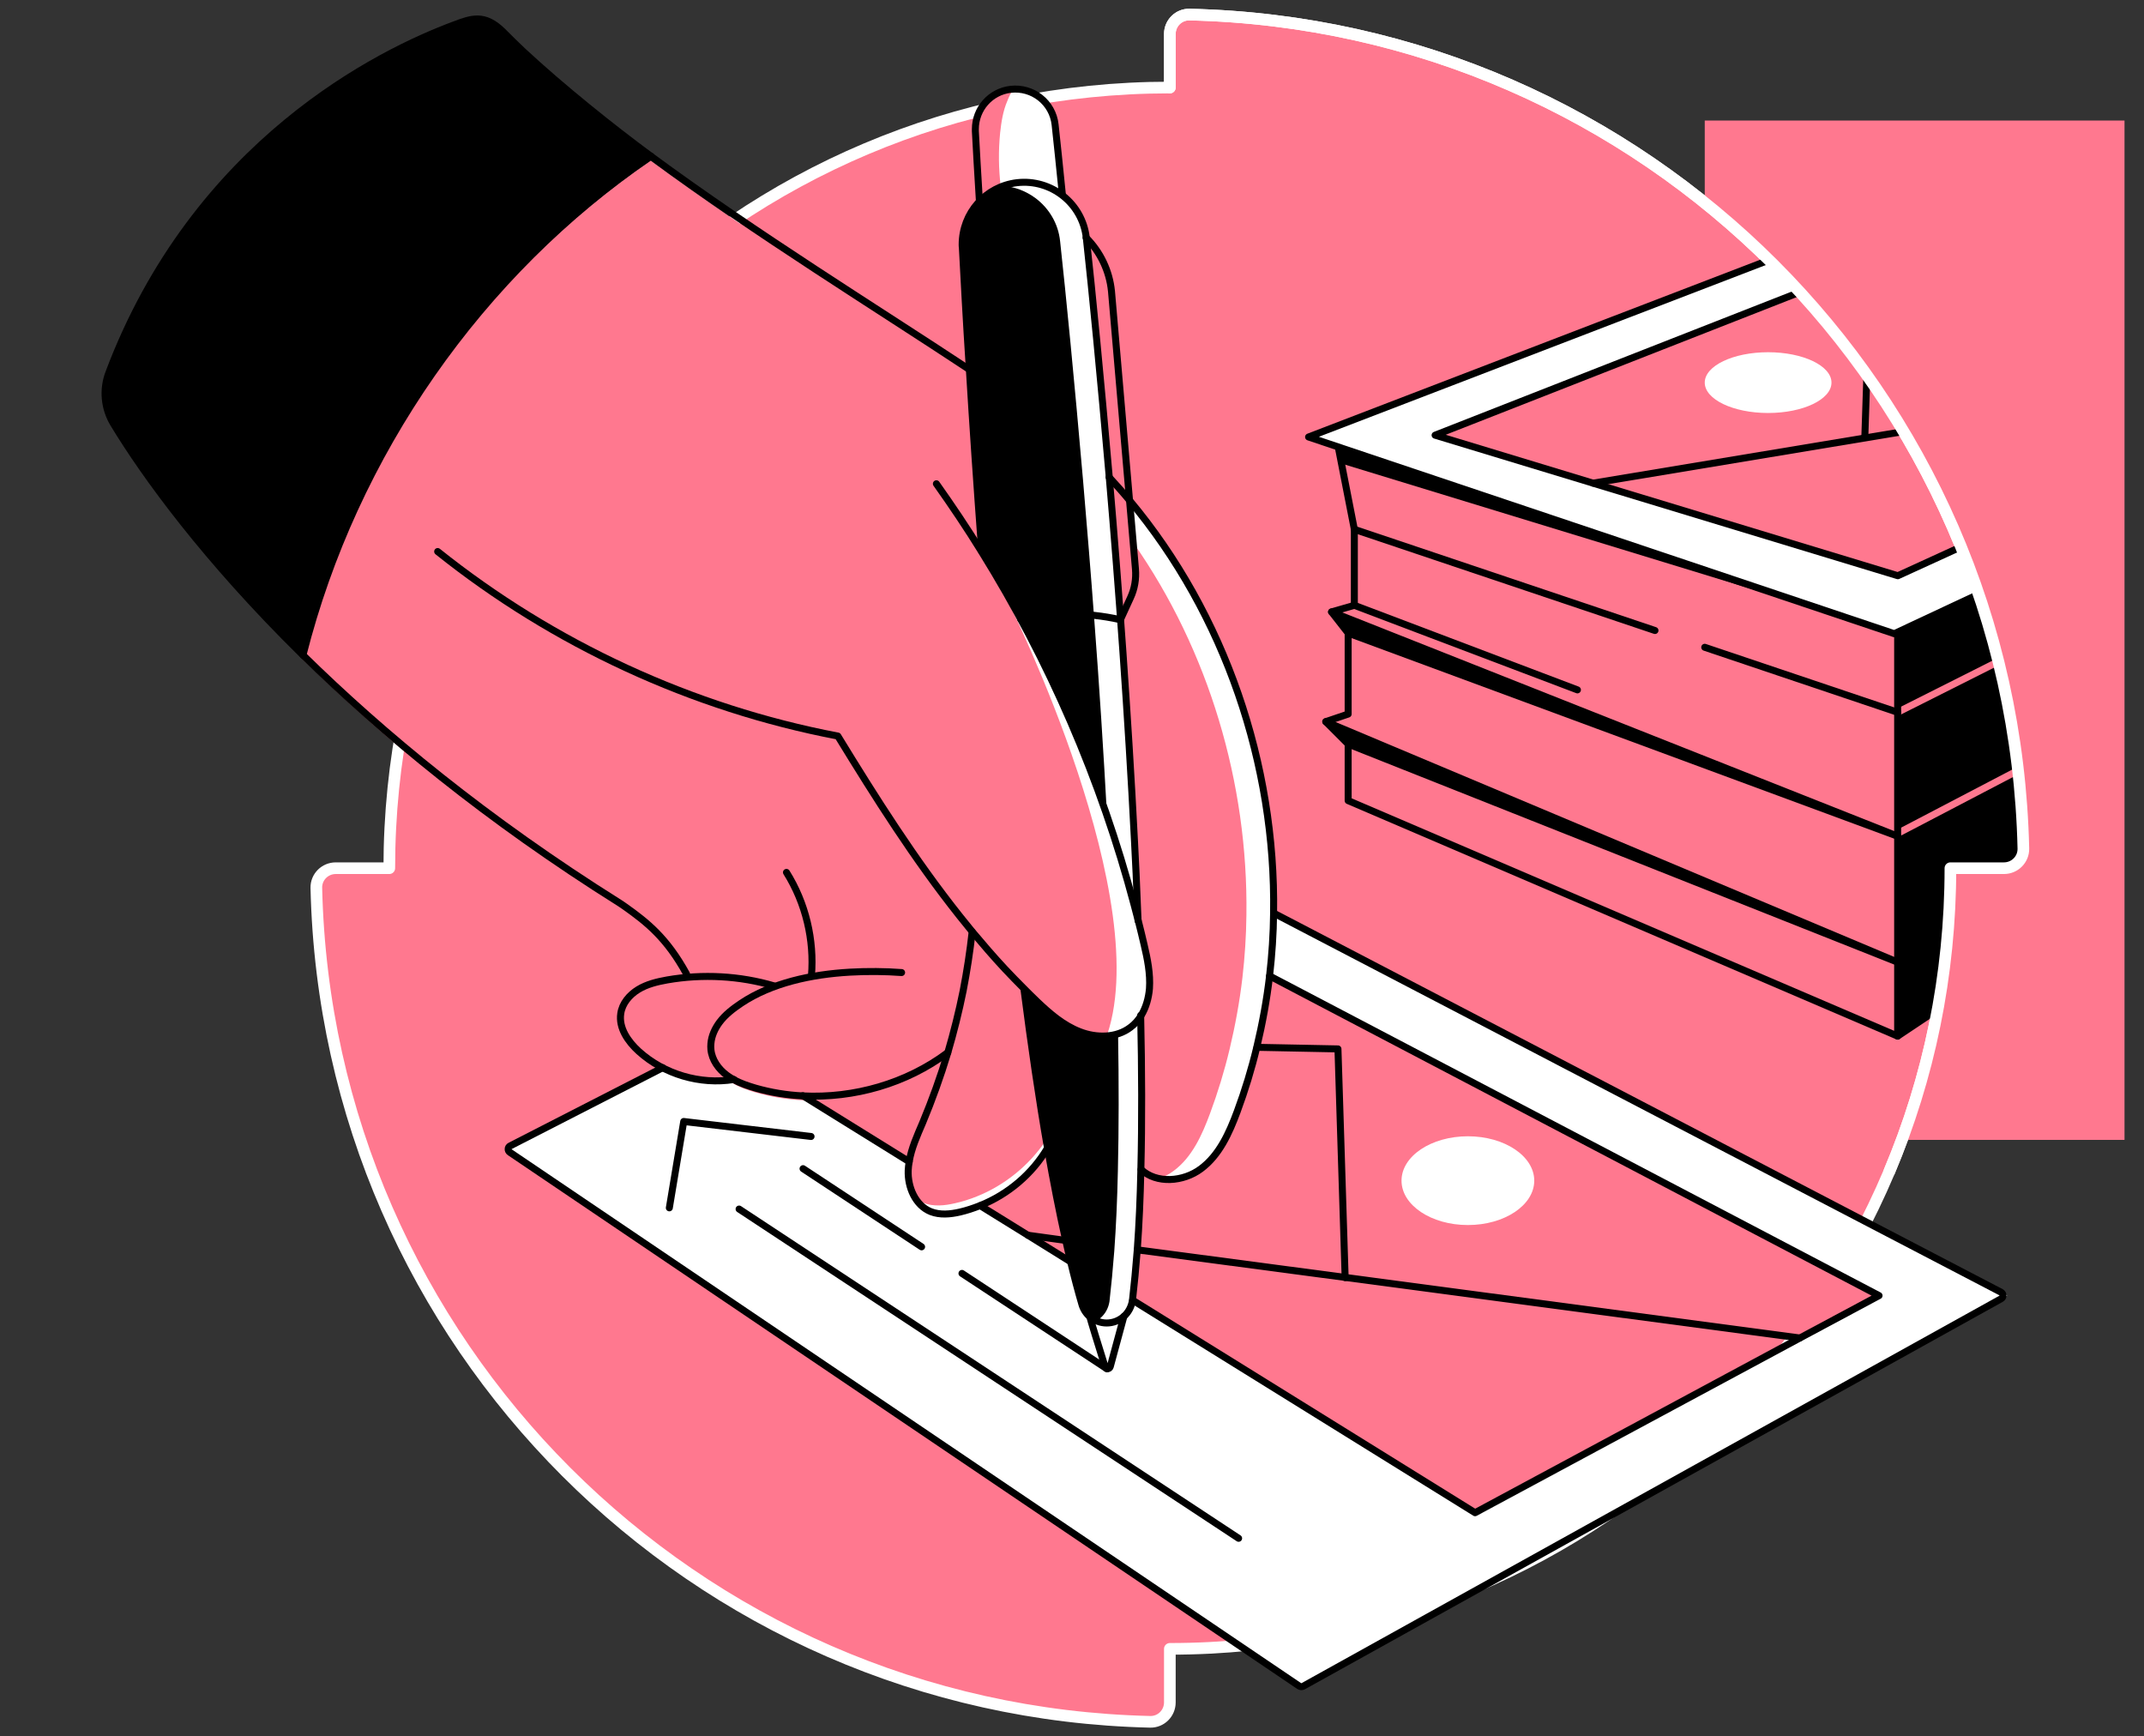 <svg width="368" height="298" viewBox="0 0 368 298" fill="none" xmlns="http://www.w3.org/2000/svg">
<rect x="0" y="0" width="368" height="298" fill="#333333" stroke="none"/>
<path d="M200.795 5.829V15.023C126.791 15.023 66.819 74.996 66.819 149H57.624C55.771 149 54.262 150.51 54.296 152.362C56.08 230.587 119.174 293.715 197.433 295.499C199.286 295.534 200.795 294.024 200.795 292.171V282.977C274.8 282.977 334.772 223.005 334.772 149H343.967C345.82 149 347.329 147.49 347.295 145.638C345.545 67.413 282.417 4.285 204.158 2.501C202.305 2.466 200.795 3.976 200.795 5.829Z" fill="#FF788F" stroke="white" stroke-width="2" stroke-miterlimit="10" stroke-linecap="round" stroke-linejoin="round"/>
<path d="M363.523 54.856L360.744 68.408L321.735 74.893V74.858L322.695 44.735L363.523 54.856Z" fill="#FF788F"/>
<path d="M357.485 84.293L355.392 94.586L325.371 108.618L263.547 88.067L224.64 74.996L310.962 41.819L322.695 44.735L246.323 74.687L273.428 82.921L325.749 98.806L357.485 84.293Z" fill="white"/>
<path d="M355.392 94.586L353.367 159.361L325.714 177.82V165.125V143.511V108.756L325.371 108.618L355.392 94.586Z" fill="black"/>
<path d="M325.714 122.239L342.629 113.73" stroke="#FF788F" stroke-width="1.2" stroke-miterlimit="10" stroke-linecap="round" stroke-linejoin="round"/>
<path d="M325.714 143.03L354.328 128.072" stroke="#FF788F" stroke-width="1.2" stroke-miterlimit="10" stroke-linecap="round" stroke-linejoin="round"/>
<path d="M344.516 222.318L223.302 289.564L86.615 197.17L113.753 183.275C117.493 185.196 121.816 185.951 125.967 185.299C127.134 185.951 128.369 186.363 129.638 186.74C132.28 187.495 134.991 187.941 137.735 188.078L155.988 199.4C155.919 199.915 155.851 200.395 155.816 200.91C155.713 203.757 157.051 206.914 159.693 207.977C161.271 208.595 163.055 208.423 164.702 208.046C165.869 207.771 167.035 207.428 168.133 206.948L176.333 212.026L183.675 216.589C184.293 219.196 184.945 221.632 185.596 223.862C185.837 224.686 186.317 225.44 186.935 225.955C186.832 225.886 188.65 231.719 189.542 234.567C189.679 235.013 190.297 235.013 190.434 234.532L192.767 225.921C193.556 225.235 194.105 224.24 194.277 223.107L253.048 259.544L308.834 229.592L322.386 222.318L217.916 167.493C218.327 163.924 218.567 160.322 218.602 156.72L344.516 222.318Z" fill="white"/>
<path d="M322.695 44.735L321.7 74.893V74.927L273.393 82.955L246.289 74.721L322.695 44.735ZM314.324 65.663C314.324 62.782 309.452 60.449 303.448 60.449C297.444 60.449 292.572 62.782 292.572 65.663C292.572 68.545 297.444 70.878 303.448 70.878C309.452 70.878 314.324 68.545 314.324 65.663Z" fill="#FF788F"/>
<path d="M322.524 222.353L308.972 229.626L230.919 219.231L229.684 179.981L215.789 179.707C216.749 175.692 217.504 171.575 217.984 167.458L322.524 222.353ZM263.341 202.659C263.341 198.474 258.229 195.043 251.95 195.043C245.672 195.043 240.56 198.439 240.56 202.659C240.56 206.879 245.672 210.242 251.95 210.242C258.229 210.242 263.341 206.845 263.341 202.659Z" fill="#FF788F"/>
<path d="M193.934 85.94C210.299 105.496 219.013 131.228 218.636 156.72C218.567 160.322 218.362 163.924 217.95 167.493C217.47 171.61 216.749 175.692 215.754 179.741C214.862 183.481 213.73 187.152 212.392 190.788C211.019 194.494 209.304 198.268 206.148 200.635C203.163 202.865 198.531 203.243 195.889 200.738C196.095 192.607 196.061 183.652 195.855 174.286C196.678 172.913 197.124 171.301 197.262 169.688C197.467 167.15 196.918 164.611 196.335 162.14C196.026 160.768 195.683 159.396 195.34 158.058C195.306 157.269 195.272 156.445 195.237 155.656C195.1 151.916 194.929 148.108 194.723 144.334C194.071 131.537 193.247 118.602 192.321 106.285H192.424L194.105 102.614C194.826 101.07 195.1 99.389 194.963 97.708L193.934 85.94Z" fill="#FF788F"/>
<path d="M218.636 156.72C218.567 160.322 218.362 163.924 217.95 167.493C217.47 171.61 216.749 175.692 215.754 179.741C214.862 183.481 213.73 187.152 212.392 190.788C211.019 194.494 209.304 198.268 206.148 200.635C204.089 202.145 201.276 202.797 198.874 202.282C199.8 201.973 200.692 201.527 201.447 200.944C204.604 198.611 206.319 194.803 207.691 191.097C209.03 187.495 210.162 183.789 211.054 180.05C212.014 176.036 212.769 171.918 213.25 167.801C213.661 164.233 213.901 160.631 213.936 157.028C214.245 134.453 207.486 111.672 194.551 93.179L193.934 85.94C210.299 105.496 218.979 131.228 218.636 156.72Z" fill="white"/>
<path d="M132.932 170.066L132.898 169.997C128.06 168.59 122.914 168.076 117.905 168.522L117.836 167.939C114.474 161.797 111.077 159.087 107.303 156.376C106.995 156.171 106.686 155.93 106.343 155.725C83.527 141.418 65.652 126.596 51.997 113.181C60.678 78.735 82.326 47.617 111.695 27.58C129.81 40.927 150.498 53.69 166.315 64.154C166.864 73.246 167.584 83.916 168.442 95.409C180.107 114.176 188.993 134.693 194.654 156.068C194.894 156.96 195.134 157.886 195.375 158.812C195.718 160.185 196.061 161.523 196.37 162.895C196.953 165.365 197.467 167.904 197.296 170.443C197.159 172.056 196.713 173.668 195.889 175.041C195.409 175.83 194.791 176.55 194.037 177.099C191.635 178.952 188.17 178.952 185.356 177.854C182.509 176.756 180.176 174.732 177.98 172.639C177.259 171.953 176.539 171.232 175.819 170.512C174.686 169.38 173.554 168.213 172.456 167.047C170.535 164.988 168.682 162.827 166.864 160.665C166.486 164.062 166.006 167.424 165.32 170.786C164.599 174.389 163.742 177.922 162.678 181.422C155.61 186.706 146.622 189.279 137.804 188.833C135.059 188.695 132.349 188.249 129.707 187.495C128.438 187.117 127.168 186.706 126.036 186.054C125.624 185.848 125.213 185.573 124.835 185.299C123.394 184.235 122.262 182.657 122.091 180.873C122.056 180.53 122.056 180.187 122.091 179.844C122.194 178.54 122.777 177.271 123.566 176.207C124.561 174.869 125.933 173.84 127.306 172.913C128.987 171.747 130.908 170.786 132.932 170.066Z" fill="#FF788F"/>
<path d="M197.227 170.443C197.09 172.056 196.644 173.668 195.821 175.041C195.34 175.83 194.723 176.55 193.968 177.099C192.733 178.025 191.223 178.506 189.679 178.574C198.771 155.141 173.589 104.295 172.902 102.957C172.902 102.957 172.902 102.957 172.902 102.923C182.372 119.597 189.714 137.472 194.62 155.999C194.86 156.891 195.1 157.817 195.34 158.744C195.684 160.116 196.027 161.454 196.335 162.827C196.884 165.365 197.433 167.904 197.227 170.443Z" fill="white"/>
<path d="M192.904 225.955C192.115 226.641 191.086 227.053 189.988 227.053C188.89 227.053 187.861 226.641 187.072 225.955C186.454 225.406 185.974 224.686 185.734 223.862C185.082 221.598 184.43 219.162 183.812 216.589C183.504 215.388 183.229 214.153 182.955 212.883C181.857 208.011 180.828 202.694 179.833 197.033C178.357 188.593 177.019 179.363 175.784 169.757C176.505 170.477 177.225 171.198 177.946 171.884C180.141 173.977 182.509 176.036 185.322 177.099C188.17 178.197 191.601 178.163 194.002 176.344C194.757 175.761 195.375 175.075 195.855 174.286C196.061 183.652 196.095 192.572 195.889 200.738C195.752 205.644 195.546 210.276 195.272 214.53C195.066 217.618 194.791 220.5 194.448 223.176C194.277 224.274 193.728 225.269 192.904 225.955Z" fill="black"/>
<path d="M195.855 200.704C195.718 205.61 195.512 210.242 195.237 214.496C195.031 217.584 194.757 220.466 194.414 223.142C194.277 224.274 193.728 225.269 192.904 225.955C192.115 226.641 191.086 227.053 189.988 227.053C189.37 227.053 188.753 226.916 188.17 226.676C188.444 226.538 188.684 226.367 188.924 226.161C189.714 225.475 190.263 224.48 190.434 223.348C190.743 220.672 191.017 217.79 191.257 214.702C191.566 210.447 191.772 205.816 191.875 200.91C192.047 193.636 192.047 185.711 191.909 177.442C192.63 177.202 193.35 176.859 193.968 176.379C194.723 175.795 195.34 175.109 195.821 174.32C196.026 183.618 196.061 192.572 195.855 200.704Z" fill="white"/>
<path d="M195.237 155.587L194.62 155.279C188.959 133.904 180.107 113.387 168.408 94.62C167.55 83.127 166.864 72.491 166.281 63.365C165.766 54.856 165.354 47.72 165.08 42.505C165.08 42.299 165.045 42.127 165.045 41.922C165.045 39.04 166.212 36.398 168.099 34.442C169.746 32.761 171.942 31.629 174.446 31.32C177.294 30.977 180.038 31.8 182.166 33.379C184.43 35.094 186.043 37.702 186.351 40.755C187.346 49.847 188.822 64.497 190.297 81.892C190.949 89.543 191.601 97.742 192.252 106.217C193.179 118.534 194.002 131.468 194.654 144.265C194.929 148.074 195.1 151.848 195.237 155.587Z" fill="black"/>
<path d="M195.237 155.587L194.62 155.279C193.282 150.201 191.738 145.157 190.022 140.183C189.405 128.929 188.684 117.676 187.861 106.869C187.243 98.394 186.557 90.229 185.905 82.543C184.396 65.149 182.955 50.499 181.96 41.407C181.651 38.353 180.039 35.746 177.774 34.031C176.162 32.83 174.206 32.041 172.147 31.903C172.902 31.629 173.691 31.457 174.515 31.354C177.362 31.011 180.107 31.835 182.234 33.413C184.499 35.128 186.111 37.736 186.42 40.789C187.415 49.881 188.89 64.531 190.366 81.926C191.017 89.577 191.669 97.777 192.321 106.251C193.247 118.568 194.071 131.502 194.723 144.3C194.929 148.074 195.1 151.848 195.237 155.587Z" fill="white"/>
<path d="M192.904 225.955L190.571 234.567C190.434 235.013 189.817 235.047 189.679 234.601C188.787 231.753 186.969 225.886 187.072 225.989C187.861 226.676 188.89 227.087 189.988 227.087C191.12 227.053 192.115 226.641 192.904 225.955Z" fill="white"/>
<path d="M182.337 33.276L182.234 33.413C180.107 31.8 177.397 30.977 174.515 31.355C172.01 31.663 169.814 32.795 168.167 34.477L168.099 34.374C167.824 29.605 167.584 25.556 167.413 22.503C167.413 22.366 167.413 22.263 167.413 22.16C167.413 18.695 169.986 15.744 173.485 15.332C177.294 14.886 180.724 17.597 181.136 21.405C181.445 24.493 181.891 28.541 182.337 33.276Z" fill="white"/>
<path d="M171.667 22.777C171.358 25.865 171.393 28.953 171.77 32.041C170.398 32.59 169.197 33.413 168.202 34.442L168.133 34.339C167.859 29.57 167.619 25.522 167.447 22.468C167.447 22.331 167.447 22.228 167.447 22.125C167.447 18.66 170.02 15.71 173.52 15.298C173.657 15.264 173.794 15.264 173.931 15.264C173.52 15.915 173.177 16.602 172.902 17.322C172.147 19.072 171.873 20.924 171.667 22.777Z" fill="#FF788F"/>
<path d="M162.644 180.633C163.673 177.133 164.565 173.565 165.286 169.997C165.938 166.635 166.452 163.273 166.83 159.876C168.648 162.072 170.501 164.199 172.422 166.257C173.52 167.424 174.618 168.59 175.784 169.723C177.019 179.329 178.357 188.558 179.833 196.998C177.191 201.458 173.04 204.958 168.236 206.879C167.104 207.325 165.972 207.703 164.805 207.977C163.159 208.355 161.374 208.526 159.796 207.909C157.154 206.845 155.816 203.723 155.919 200.841C155.954 200.326 155.988 199.846 156.091 199.331C156.468 197.033 157.463 194.837 158.39 192.675C160.002 188.764 161.443 184.75 162.644 180.633Z" fill="#FF788F"/>
<path d="M179.798 197.033C177.156 201.493 173.005 204.992 168.202 206.914C167.07 207.36 165.937 207.737 164.771 208.012C163.124 208.389 161.34 208.56 159.762 207.943C158.63 207.497 157.738 206.639 157.086 205.61C157.497 205.953 157.978 206.227 158.492 206.433C160.208 207.119 162.129 206.914 163.913 206.502C165.183 206.227 166.452 205.816 167.653 205.335C172.456 203.414 176.676 199.983 179.558 195.66C179.661 196.106 179.73 196.552 179.798 197.033Z" fill="white"/>
<path d="M89.703 8.745C96.53 15.092 105.176 21.988 111.695 26.791C82.326 46.862 60.677 77.946 51.963 112.427C35.255 95.993 24.859 81.651 19.472 72.766C17.86 70.124 17.551 66.864 18.649 63.948C33.573 24.424 65.275 9.019 78.004 4.25C80.92 3.152 83.15 2.329 86.272 5.383C87.439 6.515 88.536 7.647 89.703 8.745Z" fill="black"/>
<path d="M175.75 169.757C176.985 179.363 178.323 188.593 179.798 197.033C180.793 202.694 181.822 208.011 182.92 212.883C183.195 214.153 183.504 215.388 183.778 216.589C184.396 219.196 185.047 221.632 185.699 223.862C185.94 224.686 186.42 225.44 187.037 225.955C187.827 226.641 188.856 227.053 189.954 227.053C191.052 227.053 192.081 226.641 192.87 225.955C193.659 225.269 194.208 224.274 194.38 223.142C194.688 220.466 194.963 217.584 195.203 214.496C195.512 210.242 195.718 205.61 195.821 200.704C196.026 192.572 195.992 183.618 195.786 174.251" stroke="black" stroke-width="1.2" stroke-miterlimit="10" stroke-linecap="round" stroke-linejoin="round"/>
<path d="M195.34 158.023C195.306 157.2 195.271 156.411 195.237 155.622C195.1 151.882 194.928 148.074 194.723 144.3C193.625 122.719 192.012 100.727 190.4 81.96C188.89 64.566 187.449 49.916 186.454 40.824C185.802 34.923 180.45 30.668 174.549 31.354C169.162 32.006 165.148 36.569 165.148 41.956C165.148 42.127 165.148 42.333 165.183 42.539C165.457 47.754 165.834 54.89 166.383 63.399C166.932 72.491 167.653 83.161 168.51 94.654" stroke="black" stroke-width="1.2" stroke-miterlimit="10" stroke-linecap="round" stroke-linejoin="round"/>
<path d="M168.099 34.374C167.79 29.605 167.584 25.556 167.413 22.503C167.413 22.366 167.413 22.262 167.413 22.16C167.413 18.694 169.986 15.744 173.451 15.332C177.259 14.886 180.69 17.596 181.102 21.405C181.445 24.493 181.857 28.541 182.337 33.276" stroke="black" stroke-width="1.2" stroke-miterlimit="10" stroke-linecap="round" stroke-linejoin="round"/>
<path d="M218.636 156.72L343.452 221.769C343.898 222.01 343.932 222.661 343.452 222.902L223.679 289.392C223.474 289.495 223.199 289.495 222.993 289.358L87.507 197.753C87.095 197.479 87.13 196.861 87.576 196.655L113.753 183.24" stroke="black" stroke-width="1.2" stroke-miterlimit="10" stroke-linecap="round" stroke-linejoin="round"/>
<path d="M168.236 206.914L176.436 211.991L183.778 216.554" stroke="black" stroke-width="1.2" stroke-miterlimit="10" stroke-linecap="round" stroke-linejoin="round"/>
<path d="M194.414 223.142L253.185 259.612L308.937 229.626L322.524 222.353L217.915 167.493" stroke="black" stroke-width="1.2" stroke-miterlimit="10" stroke-linecap="round" stroke-linejoin="round"/>
<path d="M156.057 199.366L137.804 188.044" stroke="black" stroke-width="1.2" stroke-miterlimit="10" stroke-linecap="round" stroke-linejoin="round"/>
<path d="M186.42 40.789C188.89 43.26 190.434 46.519 190.777 49.984L194.894 97.674C195.031 99.355 194.757 101.036 194.037 102.58L192.355 106.251" stroke="black" stroke-width="1.2" stroke-miterlimit="10" stroke-linecap="round" stroke-linejoin="round"/>
<path d="M308.937 229.626L230.884 219.23L195.203 214.496" stroke="black" stroke-width="1.2" stroke-miterlimit="10" stroke-linecap="round" stroke-linejoin="round"/>
<path d="M182.92 212.883L176.436 211.991" stroke="black" stroke-width="1.2" stroke-miterlimit="10" stroke-linecap="round" stroke-linejoin="round"/>
<path d="M230.884 219.265L229.649 180.015L215.754 179.741" stroke="black" stroke-width="1.2" stroke-miterlimit="10" stroke-linecap="round" stroke-linejoin="round"/>
<path d="M251.95 210.242C258.241 210.242 263.341 206.832 263.341 202.625C263.341 198.418 258.241 195.008 251.95 195.008C245.659 195.008 240.56 198.418 240.56 202.625C240.56 206.832 245.659 210.242 251.95 210.242Z" fill="white"/>
<path d="M114.886 207.291L117.356 192.469L139.211 195.043" stroke="black" stroke-width="1.2" stroke-miterlimit="10" stroke-linecap="round" stroke-linejoin="round"/>
<path d="M325.715 177.82L353.368 159.361L355.392 94.586L325.131 108.756L224.606 74.996L310.962 41.819L363.523 54.856L355.392 94.586" stroke="black" stroke-width="1.2" stroke-miterlimit="10" stroke-linecap="round" stroke-linejoin="round"/>
<path d="M322.695 44.735L246.323 74.687L325.749 98.806L357.485 84.293" stroke="black" stroke-width="1.2" stroke-miterlimit="10" stroke-linecap="round" stroke-linejoin="round"/>
<path d="M325.715 108.756V177.82L231.399 137.404V127.694L227.557 123.851L231.399 122.548V108.653L228.552 105.016L232.463 103.884V90.846L229.718 76.814" stroke="black" stroke-width="1.2" stroke-miterlimit="10" stroke-linecap="round" stroke-linejoin="round"/>
<path d="M228.551 105.016L325.714 143.511L231.399 108.653" fill="black"/>
<path d="M228.551 105.016L325.714 143.511L231.399 108.653" stroke="black" stroke-width="1.2" stroke-miterlimit="10" stroke-linecap="round" stroke-linejoin="round"/>
<path d="M227.557 123.851L325.715 165.125L231.399 127.694" fill="black"/>
<path d="M227.557 123.851L325.715 165.125L231.399 127.694" stroke="black" stroke-width="1.2" stroke-miterlimit="10" stroke-linecap="round" stroke-linejoin="round"/>
<path d="M292.606 111.089L325.714 122.239" stroke="black" stroke-width="1.2" stroke-miterlimit="10" stroke-linecap="round" stroke-linejoin="round"/>
<path d="M232.463 90.846L284.063 108.207" stroke="black" stroke-width="1.2" stroke-miterlimit="10" stroke-linecap="round" stroke-linejoin="round"/>
<path d="M230.267 79.559L325.714 108.756L229.718 76.814L230.267 79.559Z" fill="black"/>
<path d="M126.859 207.497L212.598 264.004" stroke="black" stroke-width="1.2" stroke-miterlimit="10" stroke-linecap="round" stroke-linejoin="round"/>
<path d="M165.114 218.544L189.988 234.91" stroke="black" stroke-width="1.2" stroke-miterlimit="10" stroke-linecap="round" stroke-linejoin="round"/>
<path d="M137.838 200.566L158.184 213.981" stroke="black" stroke-width="1.2" stroke-miterlimit="10" stroke-linecap="round" stroke-linejoin="round"/>
<path d="M187.072 225.955C186.969 225.886 188.787 231.719 189.679 234.567C189.817 235.013 190.434 235.013 190.571 234.532L192.904 225.921" stroke="black" stroke-width="1.2" stroke-miterlimit="10" stroke-linecap="round" stroke-linejoin="round"/>
<path d="M160.723 83.024C163.399 86.798 166.006 90.675 168.442 94.62C180.107 113.387 188.993 133.904 194.654 155.278C194.894 156.171 195.134 157.097 195.375 158.023C195.718 159.396 196.061 160.734 196.37 162.106C196.953 164.576 197.467 167.115 197.296 169.654C197.159 171.266 196.713 172.879 195.889 174.251C195.409 175.04 194.791 175.761 194.037 176.31C191.635 178.163 188.17 178.163 185.356 177.065C182.509 175.967 180.176 173.943 177.98 171.85C177.259 171.164 176.539 170.443 175.818 169.723C174.686 168.59 173.554 167.424 172.456 166.257C170.535 164.199 168.682 162.037 166.864 159.876C166.143 158.984 165.423 158.092 164.702 157.2C156.983 147.49 150.293 136.923 143.808 126.322C118.797 121.553 94.987 110.54 75.122 94.654" stroke="black" stroke-width="1.2" stroke-miterlimit="10" stroke-linecap="round" stroke-linejoin="round"/>
<path d="M117.836 167.149C114.474 161.008 111.077 158.298 107.303 155.622C106.995 155.416 106.686 155.176 106.343 154.97C83.527 140.663 65.652 125.841 51.997 112.427C35.289 95.993 24.893 81.651 19.507 72.765C17.894 70.124 17.585 66.864 18.683 63.982C33.573 24.424 65.275 8.985 78.004 4.25C80.92 3.152 83.15 2.329 86.272 5.383C87.404 6.515 88.537 7.647 89.703 8.745C96.531 15.092 105.176 21.988 111.695 26.791C129.81 40.138 150.499 52.901 166.315 63.365" stroke="black" stroke-width="1.2" stroke-miterlimit="10" stroke-linecap="round" stroke-linejoin="round"/>
<path d="M195.855 200.704C198.497 203.208 203.128 202.831 206.113 200.601C209.27 198.268 210.985 194.459 212.358 190.754C213.696 187.152 214.828 183.446 215.72 179.707C216.68 175.692 217.435 171.575 217.916 167.458C218.327 163.89 218.567 160.288 218.602 156.685C218.979 131.194 210.265 105.462 193.899 85.906C192.767 84.533 191.566 83.195 190.365 81.892" stroke="black" stroke-width="1.2" stroke-miterlimit="10" stroke-linecap="round" stroke-linejoin="round"/>
<path d="M51.997 112.427C60.712 77.946 82.326 46.862 111.729 26.791" stroke="black" stroke-width="1.2" stroke-miterlimit="10" stroke-linecap="round" stroke-linejoin="round"/>
<path d="M132.898 169.208C126.963 167.458 120.615 167.115 114.508 168.179C112.793 168.488 111.043 168.899 109.534 169.826C108.024 170.752 106.789 172.227 106.549 173.943C106.171 176.413 107.784 178.746 109.636 180.427C113.994 184.373 120.169 186.191 125.968 185.265" stroke="black" stroke-width="1.2" stroke-miterlimit="10" stroke-linecap="round" stroke-linejoin="round"/>
<path d="M162.678 180.633L162.644 180.667C155.576 185.951 146.587 188.524 137.77 188.078C135.025 187.941 132.315 187.495 129.673 186.74C128.403 186.362 127.134 185.951 125.967 185.299C125.556 185.093 125.144 184.819 124.767 184.544C123.326 183.481 122.193 181.902 122.022 180.118C121.988 179.775 121.988 179.432 122.022 179.089C122.125 177.785 122.708 176.516 123.497 175.452C124.492 174.114 125.864 173.085 127.237 172.159C132.452 168.693 139.245 167.218 145.901 166.841C148.92 166.669 151.939 166.703 154.753 166.909" stroke="black" stroke-width="1.2" stroke-miterlimit="10" stroke-linecap="round" stroke-linejoin="round"/>
<path d="M134.991 149.721C138.284 154.97 139.794 161.317 139.279 167.458" stroke="black" stroke-width="1.2" stroke-miterlimit="10" stroke-linecap="round" stroke-linejoin="round"/>
<path d="M179.798 197.033C177.156 201.493 173.005 204.992 168.202 206.914C167.07 207.36 165.937 207.737 164.771 208.011C163.124 208.389 161.34 208.56 159.762 207.943C157.12 206.879 155.782 203.757 155.885 200.875C155.919 200.361 155.954 199.88 156.056 199.366C156.434 197.067 157.429 194.871 158.355 192.71C160.002 188.764 161.443 184.75 162.678 180.667C163.707 177.168 164.599 173.6 165.32 170.031C165.972 166.669 166.486 163.307 166.864 159.91" stroke="black" stroke-width="1.2" stroke-miterlimit="10" stroke-linecap="round" stroke-linejoin="round"/>
<path d="M273.427 82.921L360.744 68.408" stroke="black" stroke-width="1.2" stroke-miterlimit="10" stroke-linecap="round" stroke-linejoin="round"/>
<path d="M321.083 44.735L320.088 74.858" stroke="black" stroke-width="1.2" stroke-miterlimit="10" stroke-linecap="round" stroke-linejoin="round"/>
<path d="M303.482 70.878C309.489 70.878 314.358 68.544 314.358 65.663C314.358 62.783 309.489 60.449 303.482 60.449C297.476 60.449 292.606 62.783 292.606 65.663C292.606 68.544 297.476 70.878 303.482 70.878Z" fill="white"/>
<path d="M232.463 103.884L270.752 118.396" stroke="black" stroke-width="1.2" stroke-miterlimit="10" stroke-linecap="round" stroke-linejoin="round"/>
<path d="M175.201 106.285C180.828 105.05 186.523 105.084 192.15 106.32" stroke="black" stroke-width="1.2" stroke-miterlimit="10" stroke-linecap="round" stroke-linejoin="round"/>
<path d="M364.655 20.684V195.626H326.435C331.821 181.113 334.772 165.4 334.772 149H343.967C345.819 149 347.329 147.49 347.295 145.638C346.3 100.83 325.165 60.998 292.606 34.785V20.684H364.655Z" fill="#FF788F"/>
<path d="M325.783 197.444C331.616 182.417 334.806 166.086 334.806 149.034H344.001C345.854 149.034 347.363 147.525 347.329 145.672C346.025 88.376 311.854 39.211 262.929 16.259" stroke="white" stroke-width="1.2" stroke-miterlimit="10"/>
<path d="M200.795 15.023V5.829C200.795 3.976 202.305 2.466 204.158 2.501C282.417 4.285 345.545 67.413 347.295 145.638C347.329 147.49 345.82 149 343.967 149H334.772C334.772 167.442 331.048 185.012 324.31 201" stroke="white" stroke-width="2" stroke-miterlimit="10" stroke-linecap="round" stroke-linejoin="round"/>
</svg>

